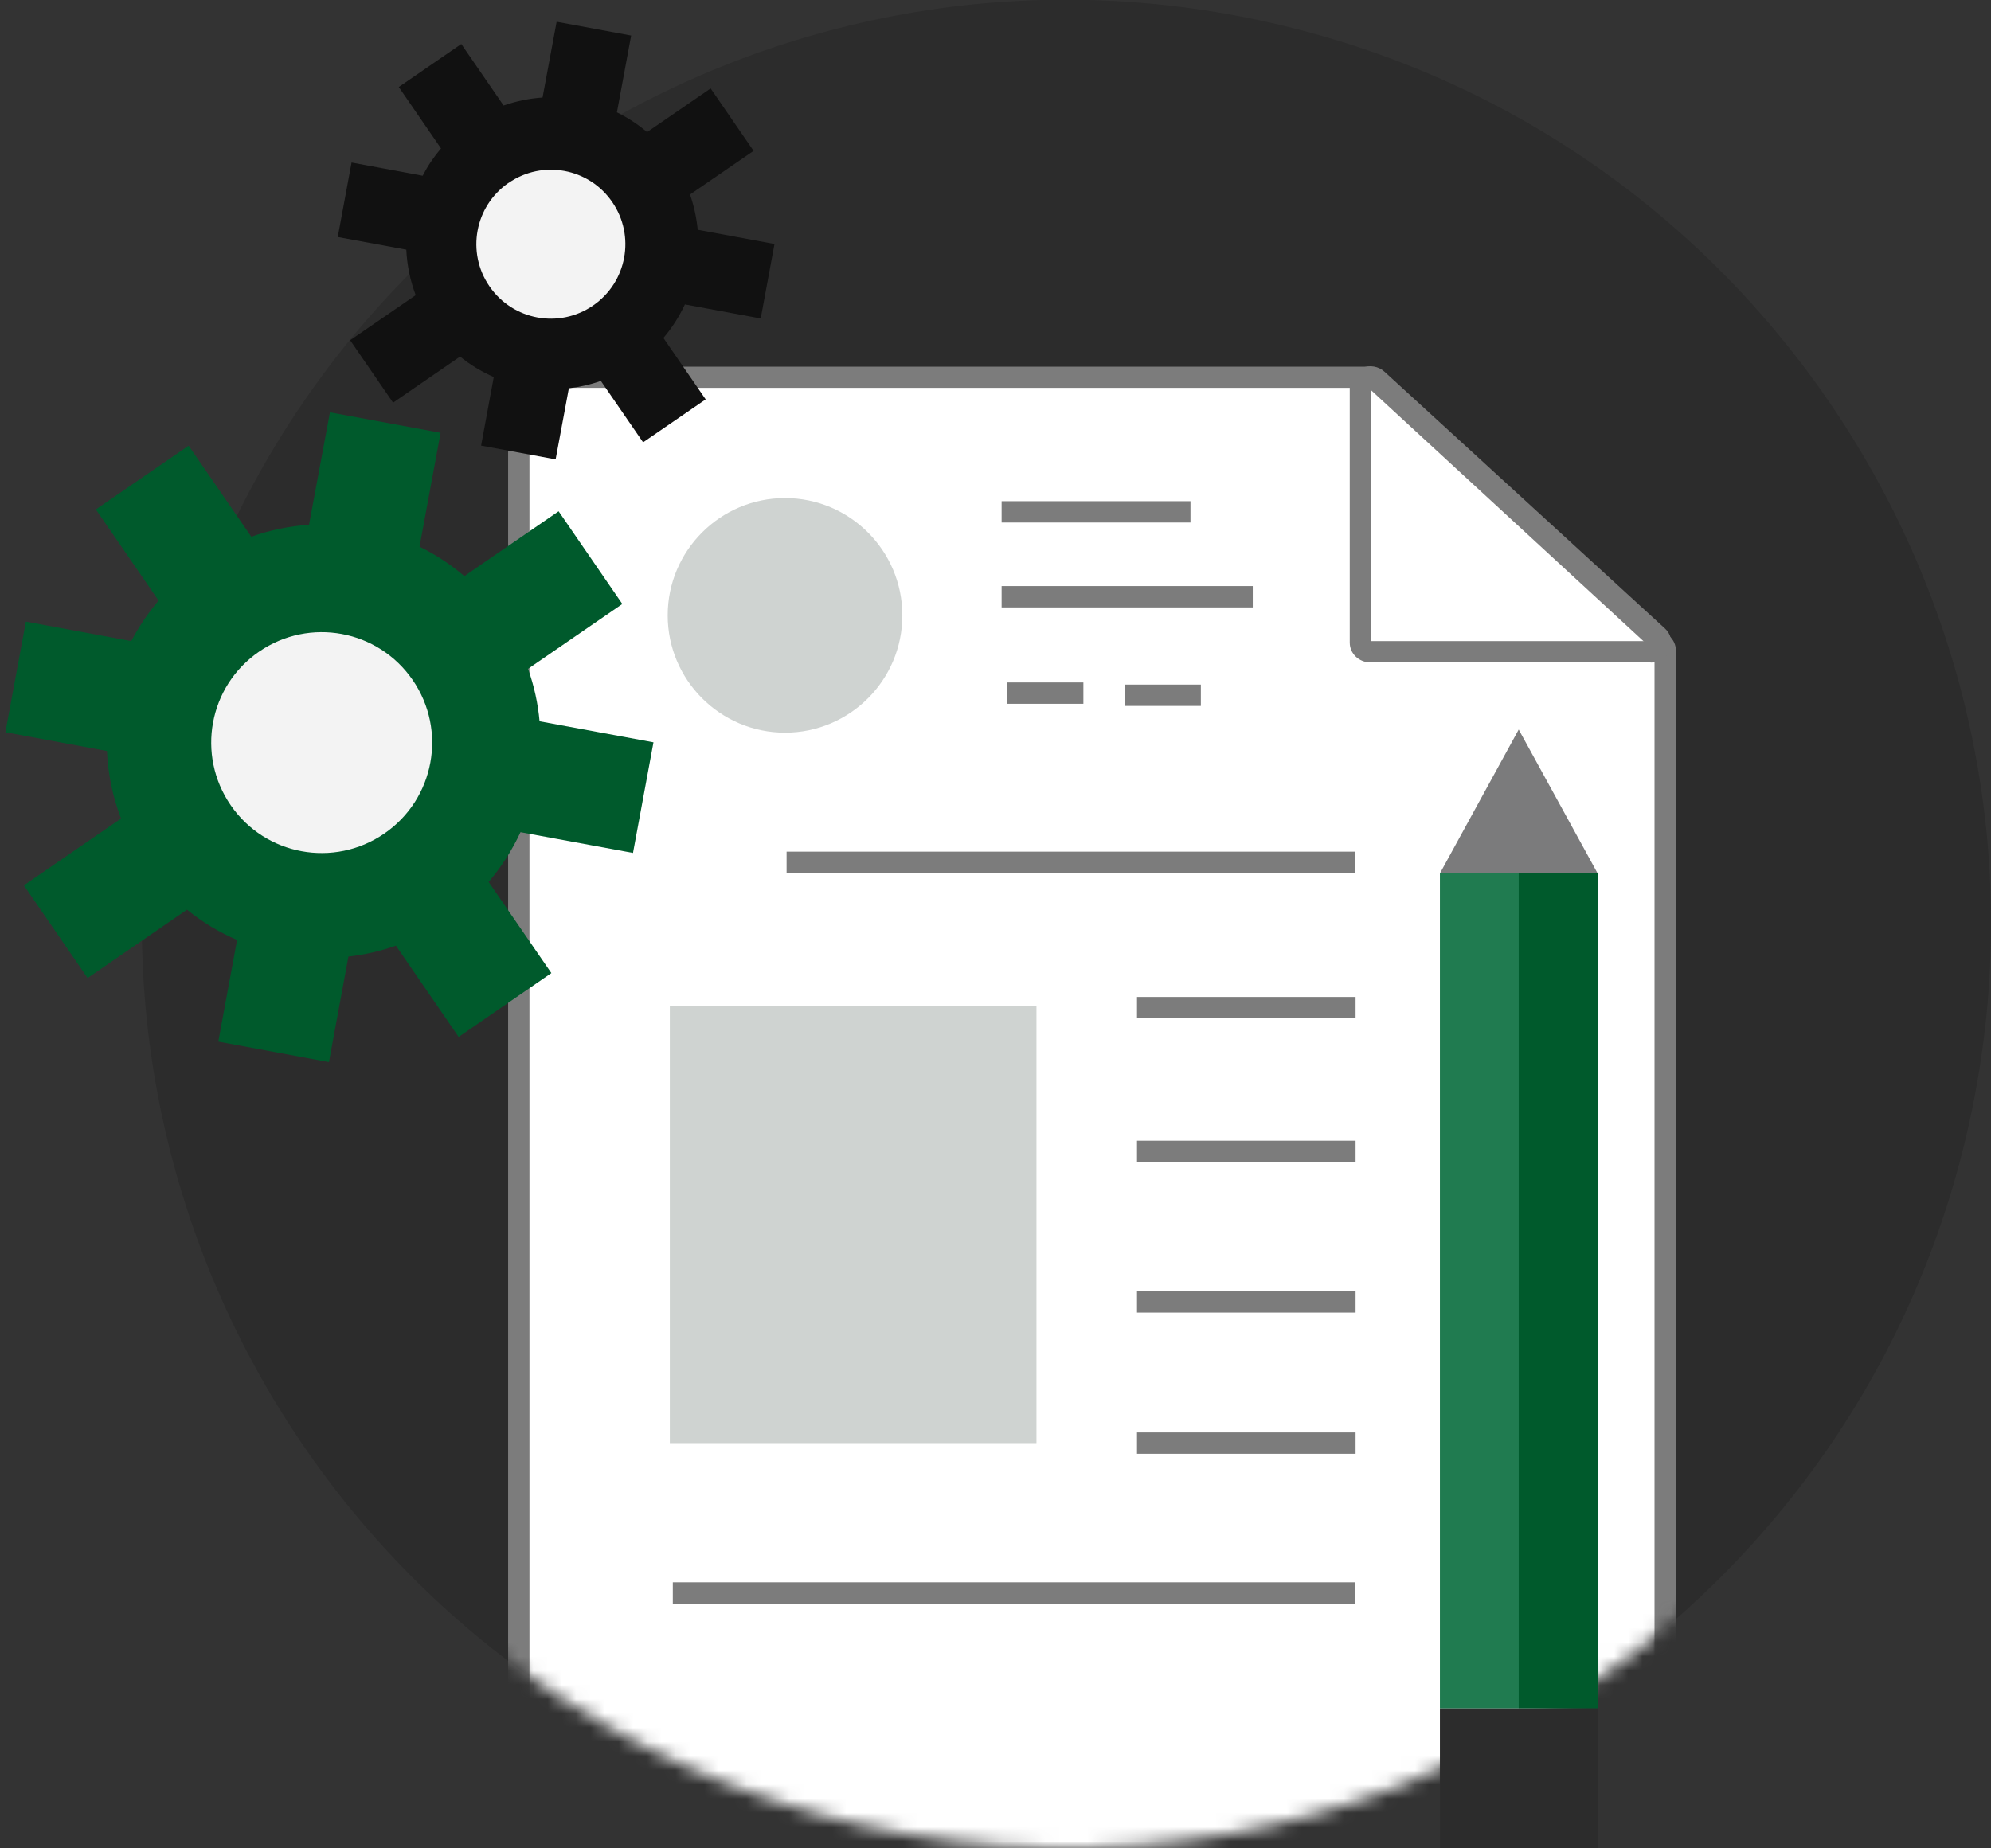 <svg width="140" height="130" viewBox="0 0 140 130" fill="none" xmlns="http://www.w3.org/2000/svg">
<rect x="0" y="0" width="140" height="130" fill="#333333" stroke="none"/>
<g clip-path="url(#clip0_22_524)">
<path d="M138.376 79.395C146.329 44.389 124.398 9.563 89.391 1.61C54.385 -6.344 19.559 15.587 11.606 50.594C3.653 85.6 25.584 120.426 60.59 128.379C95.597 136.332 130.422 114.402 138.376 79.395Z" fill="#2C2C2C"/>
<mask id="mask0_22_524" style="mask-type:luminance" maskUnits="userSpaceOnUse" x="9" y="-1" width="132" height="132">
<path d="M138.376 79.395C146.329 44.389 124.398 9.563 89.391 1.61C54.385 -6.344 19.559 15.587 11.606 50.594C3.653 85.6 25.584 120.426 60.59 128.379C95.597 136.332 130.422 114.402 138.376 79.395Z" fill="white"/>
</mask>
<g mask="url(#mask0_22_524)">
<path d="M96.25 26.54H37.11C36.76 26.54 36.47 26.81 36.47 27.14V131.25H117.08V45.73C117.08 45.57 117.01 45.42 116.89 45.31L96.7 26.71C96.58 26.6 96.42 26.54 96.25 26.54Z" fill="white"/>
<path d="M117.83 131.99H35.73V27.13C35.73 26.39 36.35 25.79 37.12 25.79H96.26C96.62 25.79 96.96 25.92 97.22 26.16L117.41 44.76C117.68 45.01 117.84 45.37 117.84 45.73V131.98L117.83 131.99ZM37.23 130.49H116.34V45.81L96.23 27.28H37.23V130.48V130.49Z" fill="#7C7C7C"/>
<path d="M116.07 46.59H96.36C95.56 46.59 94.91 45.97 94.91 45.2V27.15C94.91 26.6 95.23 26.11 95.75 25.89C96.3 25.65 96.93 25.75 97.36 26.15L117.07 44.2C117.49 44.58 117.63 45.17 117.43 45.69C117.22 46.24 116.68 46.6 116.07 46.6V46.59ZM96.41 45.09H115.83L96.41 27.3V45.09Z" fill="#7C7C7C"/>
<path d="M83.71 35.25H70.43V36.75H83.71V35.25Z" fill="#7C7C7C"/>
<path d="M88.09 41.22H70.43V42.72H88.09V41.22Z" fill="#7C7C7C"/>
<path d="M95.31 59.9H55.31V61.4H95.31V59.9Z" fill="#7C7C7C"/>
<path d="M95.32 80.23H79.95V81.73H95.32V80.23Z" fill="#7C7C7C"/>
<path d="M95.32 70.12H79.95V71.62H95.32V70.12Z" fill="#7C7C7C"/>
<path d="M95.32 90.82H79.95V92.32H95.32V90.82Z" fill="#7C7C7C"/>
<path d="M95.32 100.75H79.95V102.25H95.32V100.75Z" fill="#7C7C7C"/>
<path d="M95.31 111.29H47.31V112.79H95.31V111.29Z" fill="#7C7C7C"/>
<path d="M72.88 70.77H47.1V101.5H72.88V70.77Z" fill="#CFD3D1"/>
<path d="M63.45 43.28C63.45 47.84 59.75 51.53 55.2 51.53C50.65 51.53 46.95 47.83 46.95 43.28C46.95 38.73 50.65 35.03 55.2 35.03C59.75 35.03 63.45 38.73 63.45 43.28Z" fill="#CFD3D1"/>
<path d="M76.18 48H70.84V49.5H76.18V48Z" fill="#7C7C7C"/>
<path d="M84.44 48.15H79.1V49.65H84.44V48.15Z" fill="#7C7C7C"/>
</g>
<path d="M106.8 61.43H101.25V120.16H106.8V61.43Z" fill="#207B50"/>
<path d="M112.34 61.43H106.79V120.16H112.34V61.43Z" fill="#005A2C"/>
<path d="M101.25 61.43H106.79H112.34L106.79 51.31L101.25 61.43Z" fill="#7B7B7C"/>
<path d="M101.25 120.16V129.98H112.34V120.16H106.79H101.25Z" fill="#2C2C2C"/>
<path d="M13.26 31.35L6.74 35.83L11.15 42.24C10.4 43.13 9.76 44.08 9.23 45.09L1.82 43.72L0.38 51.5L7.52 52.82C7.59 54.42 7.92 56.03 8.51 57.57L1.68 62.27L6.16 68.79L13.15 63.98C14.23 64.86 15.41 65.57 16.67 66.11L15.35 73.26L23.13 74.7L24.5 67.28C25.63 67.15 26.75 66.9 27.84 66.51L32.25 72.93L38.77 68.44L34.36 62.03C35.27 60.96 36.02 59.78 36.6 58.53L44.51 59.99L45.95 52.21L37.94 50.73C37.83 49.49 37.56 48.25 37.13 47.04L43.76 42.48L39.28 35.96L32.65 40.52C31.68 39.69 30.62 39 29.5 38.45L30.98 30.44L23.2 29L21.73 36.91C20.36 37 18.99 37.28 17.67 37.75L13.26 31.34V31.35Z" fill="#005A2C"/>
<path d="M18.22 45.83C21.76 43.4 26.59 44.29 29.02 47.83C31.45 51.37 30.56 56.2 27.02 58.63C23.48 61.06 18.65 60.17 16.22 56.63C13.79 53.09 14.68 48.26 18.22 45.83Z" fill="#F3F3F3"/>
<path d="M32.43 3.1L28.04 6.12L31.01 10.44C30.5 11.04 30.07 11.68 29.72 12.36L24.72 11.43L23.75 16.67L28.57 17.56C28.62 18.64 28.84 19.72 29.23 20.76L24.62 23.93L27.64 28.32L32.35 25.08C33.08 25.67 33.88 26.15 34.72 26.52L33.83 31.34L39.07 32.31L40 27.31C40.76 27.22 41.52 27.05 42.25 26.79L45.22 31.11L49.62 28.09L46.65 23.77C47.26 23.05 47.77 22.25 48.16 21.41L53.49 22.4L54.46 17.16L49.06 16.16C48.98 15.32 48.8 14.49 48.52 13.68L52.99 10.61L49.97 6.22L45.5 9.29C44.84 8.73 44.13 8.27 43.38 7.9L44.38 2.5L39.14 1.53L38.15 6.86C37.23 6.92 36.31 7.11 35.41 7.42L32.44 3.1H32.43Z" fill="#111111"/>
<path d="M35.77 12.86C38.15 11.22 41.42 11.82 43.05 14.21C44.69 16.59 44.09 19.85 41.7 21.49C39.32 23.13 36.06 22.53 34.42 20.14C32.78 17.76 33.38 14.5 35.76 12.86H35.77Z" fill="#F3F3F3"/>
</g>
<defs>
<clipPath id="clip0_22_524">
<rect width="140" height="130" fill="white"/>
</clipPath>
</defs>
</svg>
